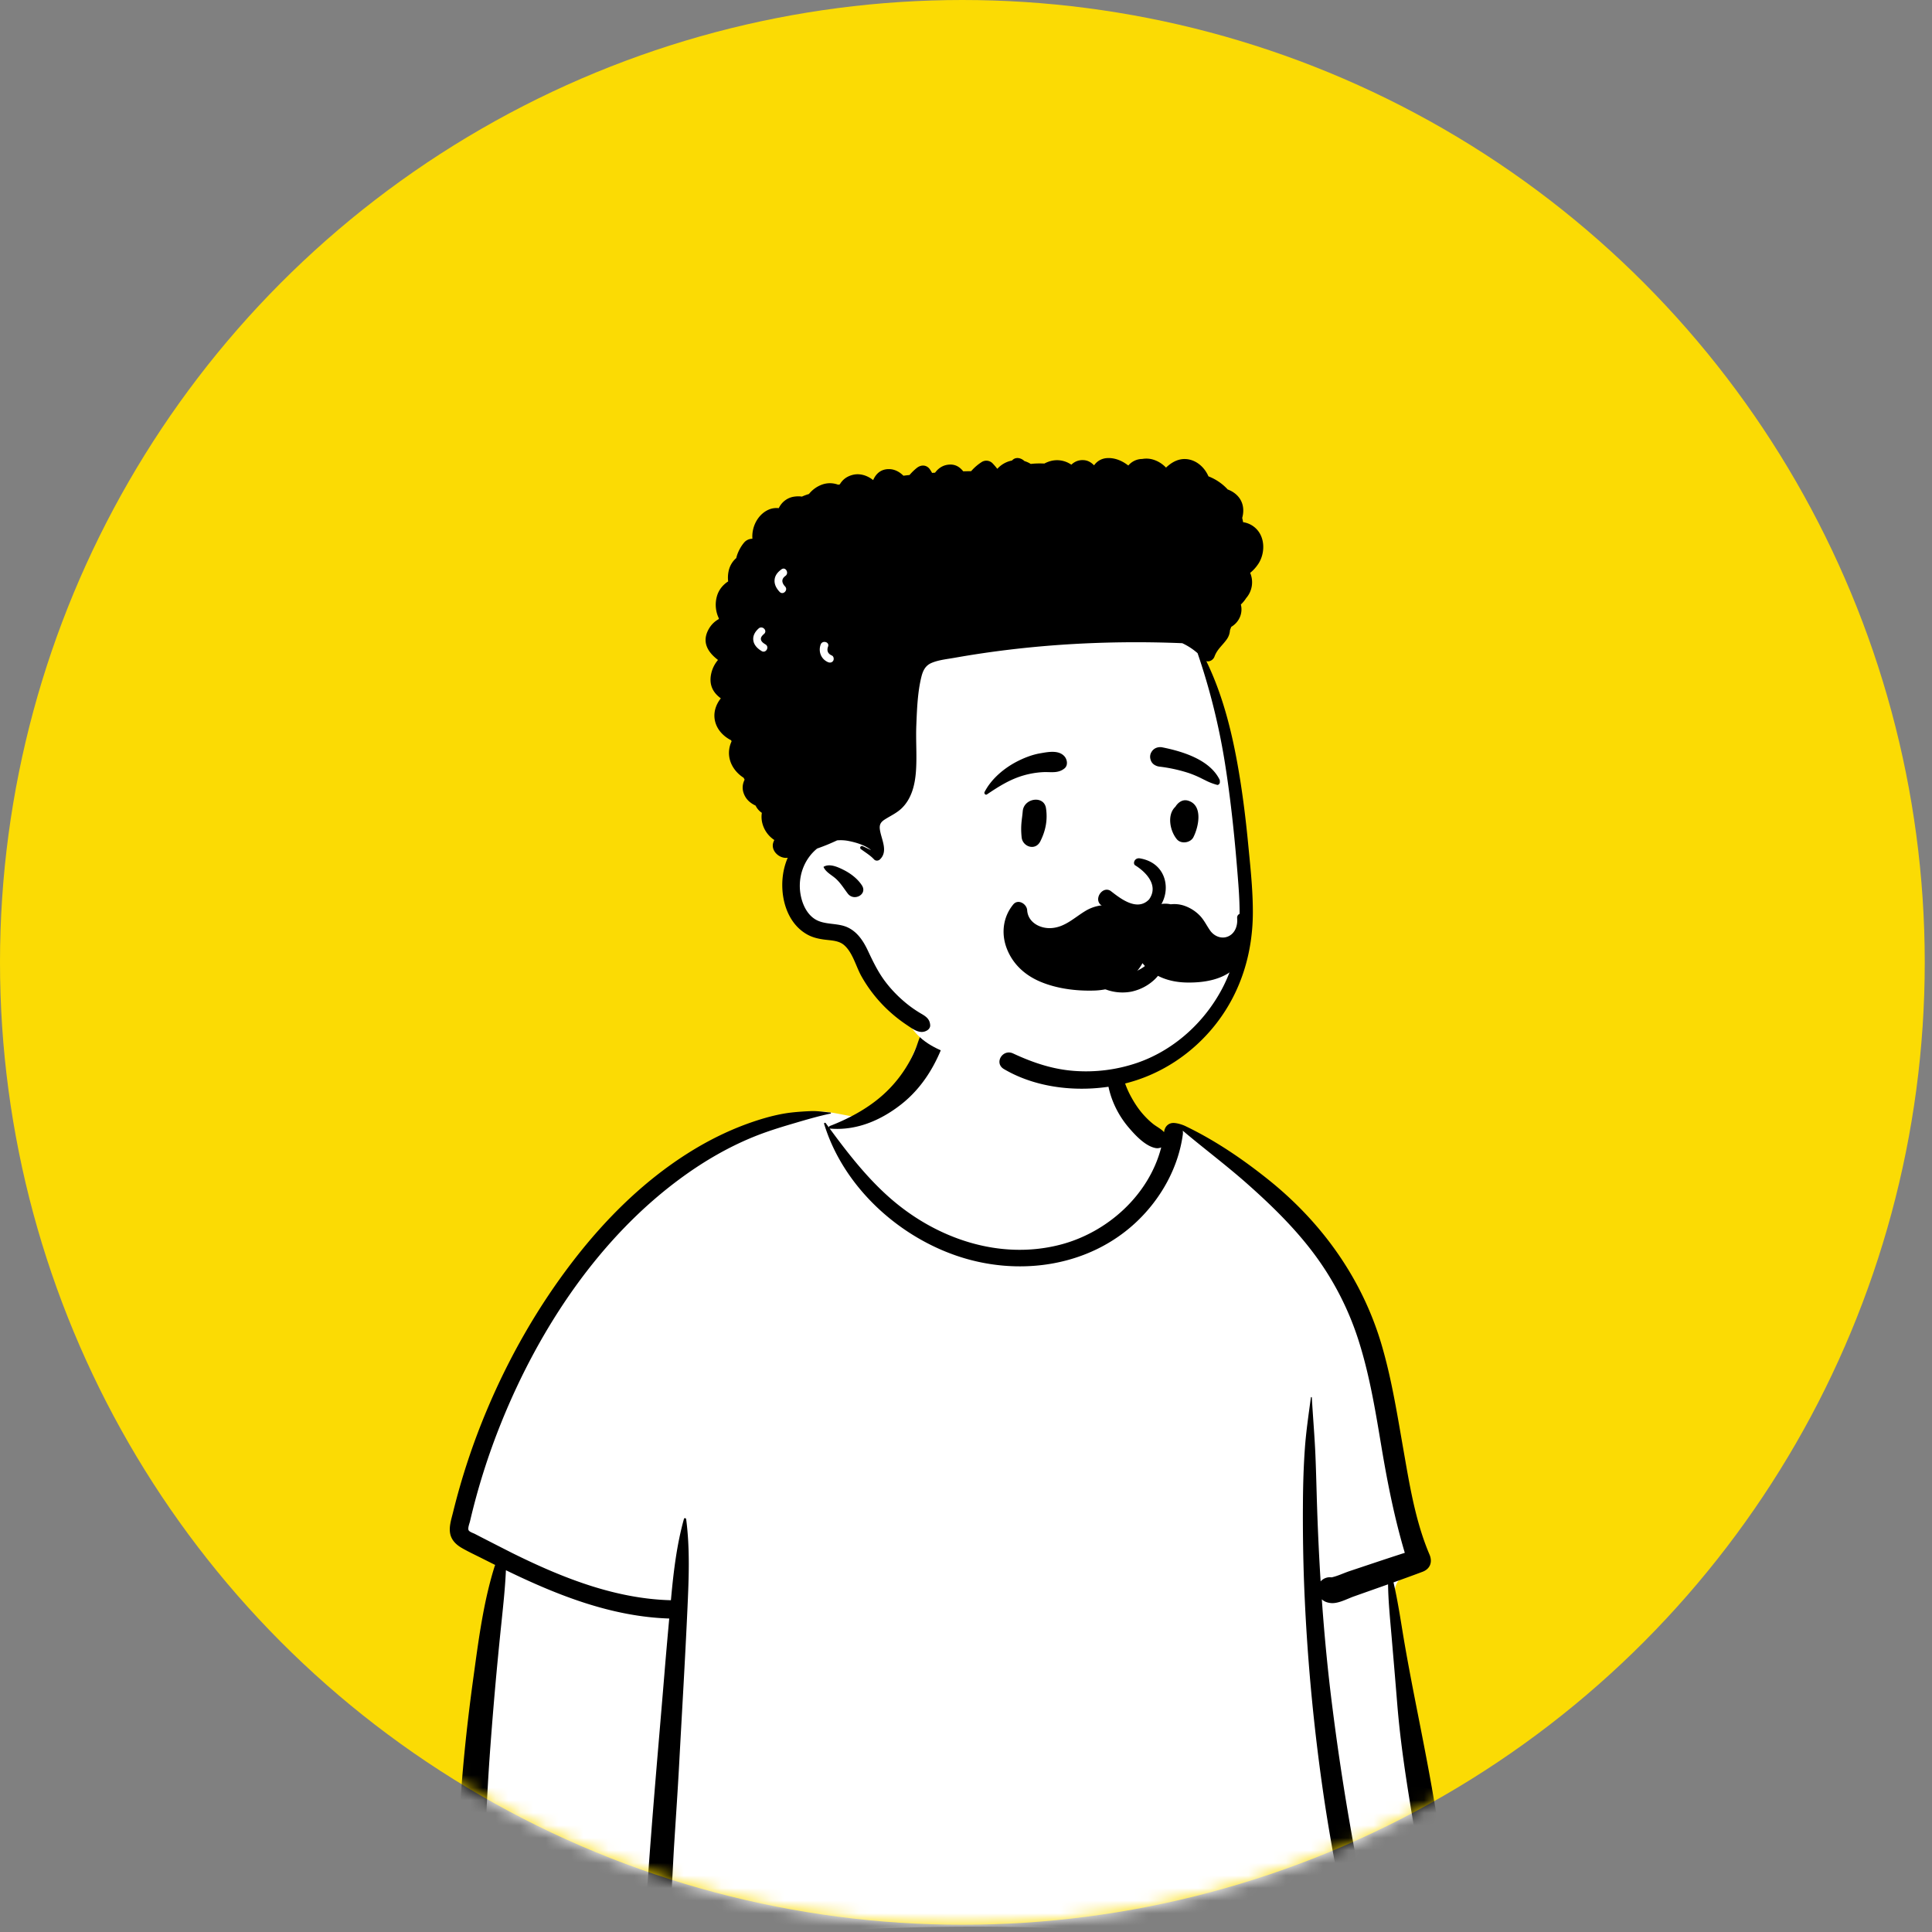 <svg xmlns="http://www.w3.org/2000/svg" width="154" height="154" fill="none"><rect width="100%" height="100%" fill="#808080" stroke="none"/><circle cx="76.711" cy="76.711" r="76.711" fill="#fbdb04"/><mask id="a" width="154" height="154" x="0" y="0" maskUnits="userSpaceOnUse"><circle cx="76.711" cy="76.711" r="76.711" fill="#fff"/></mask><g fill-rule="evenodd" clip-rule="evenodd" mask="url(#a)"><path fill="#fff" d="M112.853 138.472a238.535 238.535 0 01-1.594-10.306c-.1-.778-.252-1.667.278-2.243.744-.811 1.42-1.505 1.512-2.666.085-1.093-.284-2.284-.515-3.345-.485-2.224-1.088-4.421-1.754-6.597-.677-2.211-1.42-4.401-2.173-6.586-.704-2.044-1.381-4.106-2.298-6.067-1.74-3.72-4.684-6.476-8.323-8.316-.905-.458-2.75-2.092-3.696-2.457-.87-.337-.867.645-1.722.276-.684-.296-1.32-.69-1.703-1.35-.416-.718-1.459-1.72-1.618-2.555-.336-1.77.028-3.275-1.234-4.607-1.121-1.182-2.628-1.992-4.186-2.427-3.43-.957-8.003-.288-10.072 2.899-.988 1.522-1.333 3.361-2.666 4.603-1.165 1.085-.904 1.826-2.412 2.385-.086.032-2.4-.465-2.486-.433-1.65-.353-3.227.635-4.74 1.209a33.133 33.133 0 00-6.423 3.29c-4.07 2.667-7.556 6.13-10.43 10.048-2.896 3.951-5.145 8.379-6.745 13.007a50.069 50.069 0 00-1.046 3.411c-.172.643-.357 1.31-.147 1.969.172.538.554.939 1.002 1.262.608.438 1.828.723 1.804 1.604-.018.67-.246 1.375-.357 2.037-.132.789-.24 1.582-.349 2.373-.493 3.605-.877 7.229-1.047 10.864-.167 3.579-.306 7.231-.057 10.809.016.236.086.452.2.635-.106.041-.114.238.017.266l.277.059c.192.145.431.234.707.243.187.006.373.014.56.024 1.967.411 3.935.8 5.928 1.094a147.5 147.5 0 007.291.886c5.01.487 9.98.326 14.995.063a192.1 192.1 0 0115.027-.193c5.017.131 10.033.349 15.052.438 5.607.1 11.206-.053 16.797-.499.766-.061 1.241-.671 1.089-1.432-.905-4.562-1.932-9.094-2.743-13.675z"/><path fill="#000" d="M64.626 88.567c.519-.022 1.047.062 1.565.113.045.004.062.073.011.084-.926.194-1.841.458-2.75.727l-.39.115c-1.025.303-2.02.616-3.013 1.02-1.978.807-3.857 1.895-5.586 3.146-6.659 4.814-11.478 12.104-14.519 19.651a53.413 53.413 0 00-2.482 7.85c-.037.154-.194.547-.108.704.076.139.373.224.51.297l.465.241c.907.467 2.418 1.236 2.57 1.311l.236.116c3.865 1.895 7.995 3.502 12.344 3.613l.034-.372c.194-2.053.448-4.118 1.004-6.108.03-.107.166-.071.178.024.31 2.357.21 4.731.103 7.099-.191 4.192-.445 8.383-.67 12.574-.114 2.096-.26 4.191-.392 6.287-.132 2.099-.174 4.25-.476 6.332-.067.464-.61.716-1.022.667a.93.93 0 01-.808-.915c-.006-1.213.147-2.44.231-3.65.08-1.15.167-2.299.256-3.448.323-4.194.695-8.383 1.04-12.574.121-1.487.253-2.973.388-4.458-4.607-.148-8.911-1.855-13.018-3.849-.06 1.349-.203 2.697-.342 4.041a321.23 321.23 0 00-.986 11.262 231.04 231.04 0 00-.426 9.447l-.014.715c-.011.452-.057.872-.438 1.201-.387.335-.91.353-1.293 0-.512-.472-.422-1.115-.407-1.749a171.734 171.734 0 01.181-4.811c.193-3.735.577-7.455 1.079-11.161l.196-1.43c.366-2.659.768-5.379 1.586-7.94l-.953-.478c-.561-.285-1.141-.551-1.687-.865-.433-.249-.806-.59-.927-1.094-.134-.561.071-1.175.208-1.723l.012-.048a54.462 54.462 0 012.702-8.157c1.787-4.245 4.094-8.277 6.912-11.923 2.536-3.282 5.532-6.259 9.044-8.49 1.717-1.092 3.546-1.988 5.481-2.622.905-.296 1.889-.553 2.836-.66.51-.057 1.022-.09 1.535-.112zm9.187-6.726c.617-.662 1.84.023 1.545.899-.696 2.061-1.804 3.942-3.534 5.297-1.625 1.273-3.564 2.1-5.652 1.923a.13.13 0 01-.042-.01l.18.243c1.412 1.91 2.902 3.795 4.698 5.357 3.66 3.182 8.642 4.899 13.453 3.678 3.785-.96 7.12-3.954 8.1-7.769a.783.783 0 01-.49.045c-.785-.17-1.562-.996-2.068-1.588a7.512 7.512 0 01-1.289-2.113c-.573-1.43-.757-3.271.026-4.656.097-.171.32-.075.339.091l.03.26c.15 1.299.338 2.555.95 3.738.3.58.659 1.145 1.096 1.63.234.26.487.507.761.725.267.212.59.365.829.608l.044.047v-.009c.061-.513.422-.74.774-.726.342.014.742.164.898.236l.014.007c2.381 1.143 4.574 2.633 6.637 4.285 4.267 3.418 7.465 7.887 9.014 13.149.76 2.582 1.196 5.243 1.657 7.892l.283 1.622c.43 2.446.91 4.939 1.881 7.213.251.589.057 1.141-.558 1.372-.769.289-1.54.569-2.313.845.38 1.627.611 3.311.895 4.947.604 3.477 1.345 6.931 1.979 10.403.325 1.775.618 3.557.942 5.332.156.855.319 1.709.477 2.564.086.46.163.923.244 1.384l.015.077c.046.243.105.495.038.739-.076.277-.293.474-.487.673-.159.164-.389.165-.585.076l-.064-.03c-.349-.163-.622-.326-.745-.719-.079-.249-.107-.53-.158-.787a73.953 73.953 0 01-.279-1.478c-.176-.988-.348-1.977-.515-2.967l-.157-.927c-.537-3.194-1.047-6.408-1.305-9.636a768.31 768.31 0 00-.359-4.294l-.091-1.073c-.117-1.359-.259-2.752-.279-4.129l-.462.164-2.254.797c-.559.198-1.27.602-1.872.529-.294-.036-.519-.129-.692-.297.207 2.929.488 5.854.863 8.763a201.008 201.008 0 001.859 11.827c.123.649.251 1.298.382 1.946.065.323.143.646.194.972.058.374-.045.603-.253.91-.171.252-.514.382-.791.208-.368-.231-.56-.431-.668-.851-.098-.382-.158-.78-.234-1.167-.14-.713-.276-1.427-.407-2.143a139.702 139.702 0 01-.752-4.499 158.736 158.736 0 01-1.554-15.994c-.125-2.64-.164-5.283-.142-7.926.012-1.355.056-2.714.152-4.065.097-1.368.299-2.709.479-4.063.006-.048.073-.051.076 0 .086 1.519.219 3.036.285 4.559.062 1.453.09 2.908.14 4.362.065 1.911.156 3.823.276 5.734a.98.98 0 01.872-.321c.475-.1.986-.349 1.438-.5l1.706-.57c.897-.3 1.794-.597 2.694-.886-.805-2.707-1.356-5.455-1.827-8.243l-.21-1.253c-.415-2.468-.863-4.937-1.616-7.327a23.418 23.418 0 00-3.546-6.963c-1.548-2.085-3.432-3.92-5.371-5.638-1.66-1.47-3.437-2.797-5.13-4.226a.985.985 0 01.005.313c-.36 2.636-1.734 5.09-3.65 6.916-3.85 3.668-9.547 4.428-14.473 2.709-4.766-1.664-8.979-5.604-10.468-10.48-.025-.083.087-.116.132-.054l.248.34a.11.11 0 01.073-.116c1.737-.67 3.443-1.622 4.745-2.968a10.19 10.19 0 001.625-2.2c.21-.384.398-.781.548-1.192l.038-.106c.182-.515.334-1.04.713-1.447z"/><path fill="#fff" d="M98.456 60.986c-.379-3.02-1.568-6.226-2.818-9.042-2.81-5.953-9.247-6.772-15.016-8-5.693-.829-11.722-1.577-17.33.077-3.152.772-4.383 4.527-3.885 7.49.284 1.846 1.124 3.594 1.84 5.305 1.425 3.514 2.328 7.276 2.33 11.08-.098 2.487-.449 5.325 2.408 6.378 2.719 1.352 2.949 5.017 6.353 7.097 1.376 2.788 5.126 3.034 7.825 3.68 1.705.327 3.43.567 5.16.722 5.008.642 9.015-.809 11.637-5.27 1.754-2.716 3.061-5.852 2.738-9.143-.322-3.465-.857-6.913-1.242-10.374z"/><path fill="#000" d="M80.666 36.71c.286-.325.726-.213.994.043.174.051.342.127.502.228.36-.046.737-.046 1.09-.033.085-.048.177-.09.277-.127a1.989 1.989 0 011.867.22c.251-.237.568-.386.973-.364.361.02.619.19.84.415.22-.318.575-.544 1.019-.576.62-.044 1.215.205 1.708.59.288-.33.68-.52 1.117-.522.288-.052.59-.032.865.051.398.12.747.346 1.026.638.44-.422.98-.725 1.6-.68.805.057 1.472.649 1.782 1.377a4.08 4.08 0 011.467.972l.066.073c.226.083.44.202.627.358.594.494.727 1.21.53 1.911.028.113.051.227.072.34a1.84 1.84 0 011.35.93c.394.718.316 1.663-.11 2.349a3.156 3.156 0 01-.677.76 1.918 1.918 0 01-.322 2.014 2.587 2.587 0 01-.42.509c.178.694-.137 1.41-.765 1.78l-.053.134-.028.067-.024.084a1.364 1.364 0 01-.257.715c-.33.466-.738.77-.954 1.315l-.022.057c-.093.258-.393.44-.65.36 1.422 2.92 2.168 6.17 2.68 9.354.255 1.589.452 3.183.612 4.783l.156 1.594c.138 1.416.26 2.837.261 4.258.002 3.215-.917 6.307-2.891 8.866-1.867 2.418-4.508 4.17-7.492 4.86-3.081.713-6.695.432-9.458-1.197-.814-.48-.1-1.631.728-1.246 1.569.73 3.163 1.273 4.903 1.394a12.603 12.603 0 005.002-.648c2.66-.918 4.923-2.842 6.378-5.238a11.94 11.94 0 001.512-3.817c.344-1.687.292-3.432.166-5.141l-.009-.117c-.25-3.293-.579-6.607-1.111-9.867a52.595 52.595 0 00-2.133-8.47 5.084 5.084 0 00-1.22-.796 87.704 87.704 0 00-9.674.127c-2.746.191-5.48.514-8.192.985l-.29.051c-.6.107-1.267.169-1.833.41-.486.208-.682.608-.805 1.1-.308 1.242-.355 2.602-.406 3.877-.051 1.246.064 2.502-.036 3.744-.085 1.039-.35 2.102-1.12 2.854-.403.393-.899.608-1.364.907-.3.193-.428.391-.39.748.085.781.714 1.765.007 2.434-.124.117-.34.132-.462 0-.291-.317-.694-.559-1.04-.815a.138.138 0 01.14-.238c.216.097.436.21.662.31-.498-.409-1.205-.61-1.795-.73a3.263 3.263 0 00-.917-.048c-.228.109-.462.21-.695.309-.297.124-.597.237-.899.344-1.047.854-1.546 2.242-1.328 3.599.12.749.465 1.564 1.116 2 .772.519 1.806.296 2.64.681.78.36 1.256 1.087 1.612 1.84l.148.313c.33.693.67 1.368 1.12 2 .523.73 1.162 1.387 1.86 1.951.338.273.698.519 1.07.742l.103.06c.377.222.647.433.673.9.008.164-.095.313-.228.397-.57.362-1.139-.09-1.614-.406a11.69 11.69 0 01-1.456-1.142 11.23 11.23 0 01-2.183-2.758c-.438-.78-.686-1.875-1.377-2.479-.422-.368-1.019-.37-1.546-.438-.49-.063-.954-.165-1.39-.407-1.776-.986-2.277-3.373-1.856-5.217.071-.311.171-.614.295-.906-.661.11-1.403-.573-1.135-1.262.02-.052.044-.1.066-.15a2.274 2.274 0 01-.942-1.29 2.055 2.055 0 01-.052-.876 1.428 1.428 0 01-.497-.576c-.351-.163-.662-.405-.847-.752-.257-.478-.225-.919-.03-1.315a5.472 5.472 0 01-.079-.153c-.718-.456-1.22-1.24-1.163-2.112.019-.288.09-.548.2-.783-.01-.03-.018-.06-.026-.09-.602-.305-1.1-.808-1.277-1.479-.177-.675.032-1.348.45-1.866-.612-.447-.98-1.072-.757-2.017.091-.385.273-.735.52-1.03 0-.008-.003-.017-.005-.027l-.057-.044c-.755-.596-1.19-1.355-.726-2.29.208-.42.505-.712.853-.905l.018-.055a2.49 2.49 0 01-.162-1.755c.14-.514.474-.924.9-1.197a2.494 2.494 0 01.021-.742c.077-.45.3-.842.626-1.12.013-.06.028-.117.045-.176.11-.355.316-.742.555-1.029a.861.861 0 01.686-.333 2.432 2.432 0 01.04-.667c.137-.695.58-1.349 1.235-1.645.27-.122.553-.157.826-.128.232-.49.686-.844 1.244-.92.217-.03.419-.029.604-.001.105-.05.214-.093.329-.133.075-.026.151-.051.228-.075.258-.32.597-.576.994-.73.458-.179.924-.16 1.337-.01l.131-.028c.206-.357.534-.633 1.039-.759.573-.141 1.161.056 1.612.416h.007c.235-.528.638-.895 1.314-.87.421.017.801.226 1.095.524.163-.02.326-.04.49-.057.174-.203.366-.393.58-.563.348-.28.802-.257 1.058.136.057.086.109.173.16.26l.236-.017c.277-.374.656-.627 1.173-.647.476-.02.814.213 1.072.538.21-.005.421-.01.632-.012a3.84 3.84 0 01.866-.744.694.694 0 01.83.107c.139.145.268.295.388.451a2.117 2.117 0 011.171-.662zM65.662 69.085c.476-.271 1.116.023 1.577.253.561.28 1.12.704 1.463 1.234.468.722-.632 1.305-1.125.657-.303-.398-.544-.8-.911-1.149-.336-.32-.822-.534-1.015-.956-.007-.014-.005-.03.01-.039zm.334-17.522l.01-.025c.135-.37-.456-.53-.59-.163-.204.557.03 1.162.58 1.403.153.066.327.043.419-.11.077-.13.041-.353-.11-.419-.31-.135-.413-.374-.309-.686zm-5.09-1.035c.295-.262-.139-.693-.433-.433-.275.243-.479.572-.426.95.054.387.345.66.664.852.338.204.645-.325.309-.529l-.038-.023c-.142-.087-.307-.208-.33-.38-.026-.184.129-.328.253-.438zm1.679-4.606l.02-.015c.318-.227.013-.758-.308-.528-.295.21-.531.483-.556.86-.024.366.162.684.406.941.271.287.703-.146.433-.432-.264-.279-.316-.583.005-.826z"/><path fill="#000" d="M88.008 78.817a4.149 4.149 0 01-1.744-1.342.799.799 0 01-.163-.625.904.904 0 01.35-.566.84.84 0 01.63-.17c.192.03.382.134.533.352l.032.043c.265.36.612.655 1.006.845.38.183.806.269 1.246.219.839-.095 1.416-.548 2.03-1.164.077-.078.153-.158.23-.24a.366.366 0 01.19-.146.41.41 0 01.261.004.43.43 0 01.207.156c.047.07.073.155.065.253-.056.638-.39 1.208-.864 1.655a3.844 3.844 0 01-1.88.961 3.813 3.813 0 01-2.13-.235zm2.47-9.845c.77.468 1.943 1.56 1.115 2.72-.975 1.023-2.379-.15-3.07-.68-.642-.412-1.362.645-.767 1.125 4.998 3.701 7.026-3.043 3.111-3.715-.43-.074-.59.405-.389.55zm-8.956-4.305c.085-1.056 1.693-1.295 1.853-.25.143.936-.025 1.795-.447 2.638-.403.805-1.415.43-1.492-.304-.102-.982.033-1.427.086-2.084zm12.24-.467c.224-.294.548-.494.936-.38 1.212.353.854 2.074.429 2.911-.231.455-.979.57-1.316.17-.551-.653-.815-1.957-.115-2.6a.967.967 0 01.066-.101zM82.91 60.047l.192-.033c.592-.103 1.328-.201 1.747.275.222.253.299.722 0 .963-.525.426-1.106.26-1.735.297a6.91 6.91 0 00-1.517.258c-1.096.314-1.99.886-2.926 1.514-.123.082-.248-.075-.19-.19.541-1.059 1.588-1.928 2.638-2.458.56-.283 1.172-.518 1.791-.626zm9.747-.474l.147.03c1.594.333 3.665.999 4.42 2.565.029.221-.002.269-.026.3l-.008.01c-.02.027-.037.063-.133.093l-.08-.02a4.586 4.586 0 01-.886-.345l-.287-.142a8.147 8.147 0 00-1.026-.437 12.165 12.165 0 00-2.338-.517.963.963 0 01-.47-.178.704.704 0 01-.261-.399.72.72 0 01.08-.599.765.765 0 01.37-.319.866.866 0 01.498-.042z"/><path fill="#000" d="M99.405 73.088c-.136-.406-.835-.37-.792.107.05.546-.137 1.155-.66 1.42-.548.278-1.164.028-1.498-.448-.29-.414-.491-.864-.857-1.225a3.165 3.165 0 00-1.205-.748 2.458 2.458 0 00-1.072-.112c-.882-.2-1.905.254-2.456.942-.035.045-.068.09-.1.136a4.24 4.24 0 00-.172-.22c-.156-.187-.35-.227-.524-.176a3.194 3.194 0 00-3.52-.17c-.905.535-1.654 1.324-2.768 1.385-.882.049-1.843-.455-1.905-1.424-.032-.506-.722-.928-1.109-.46-.813.986-.976 2.295-.526 3.486.475 1.257 1.442 2.143 2.668 2.664 1.322.562 2.873.757 4.304.713 1.426-.044 2.724-.593 3.584-1.76.102-.14.192-.281.272-.424.834 1.063 2.143 1.51 3.476 1.542 1.395.034 3.044-.211 4.03-1.294a4.04 4.04 0 00.83-3.934z"/></g></svg>